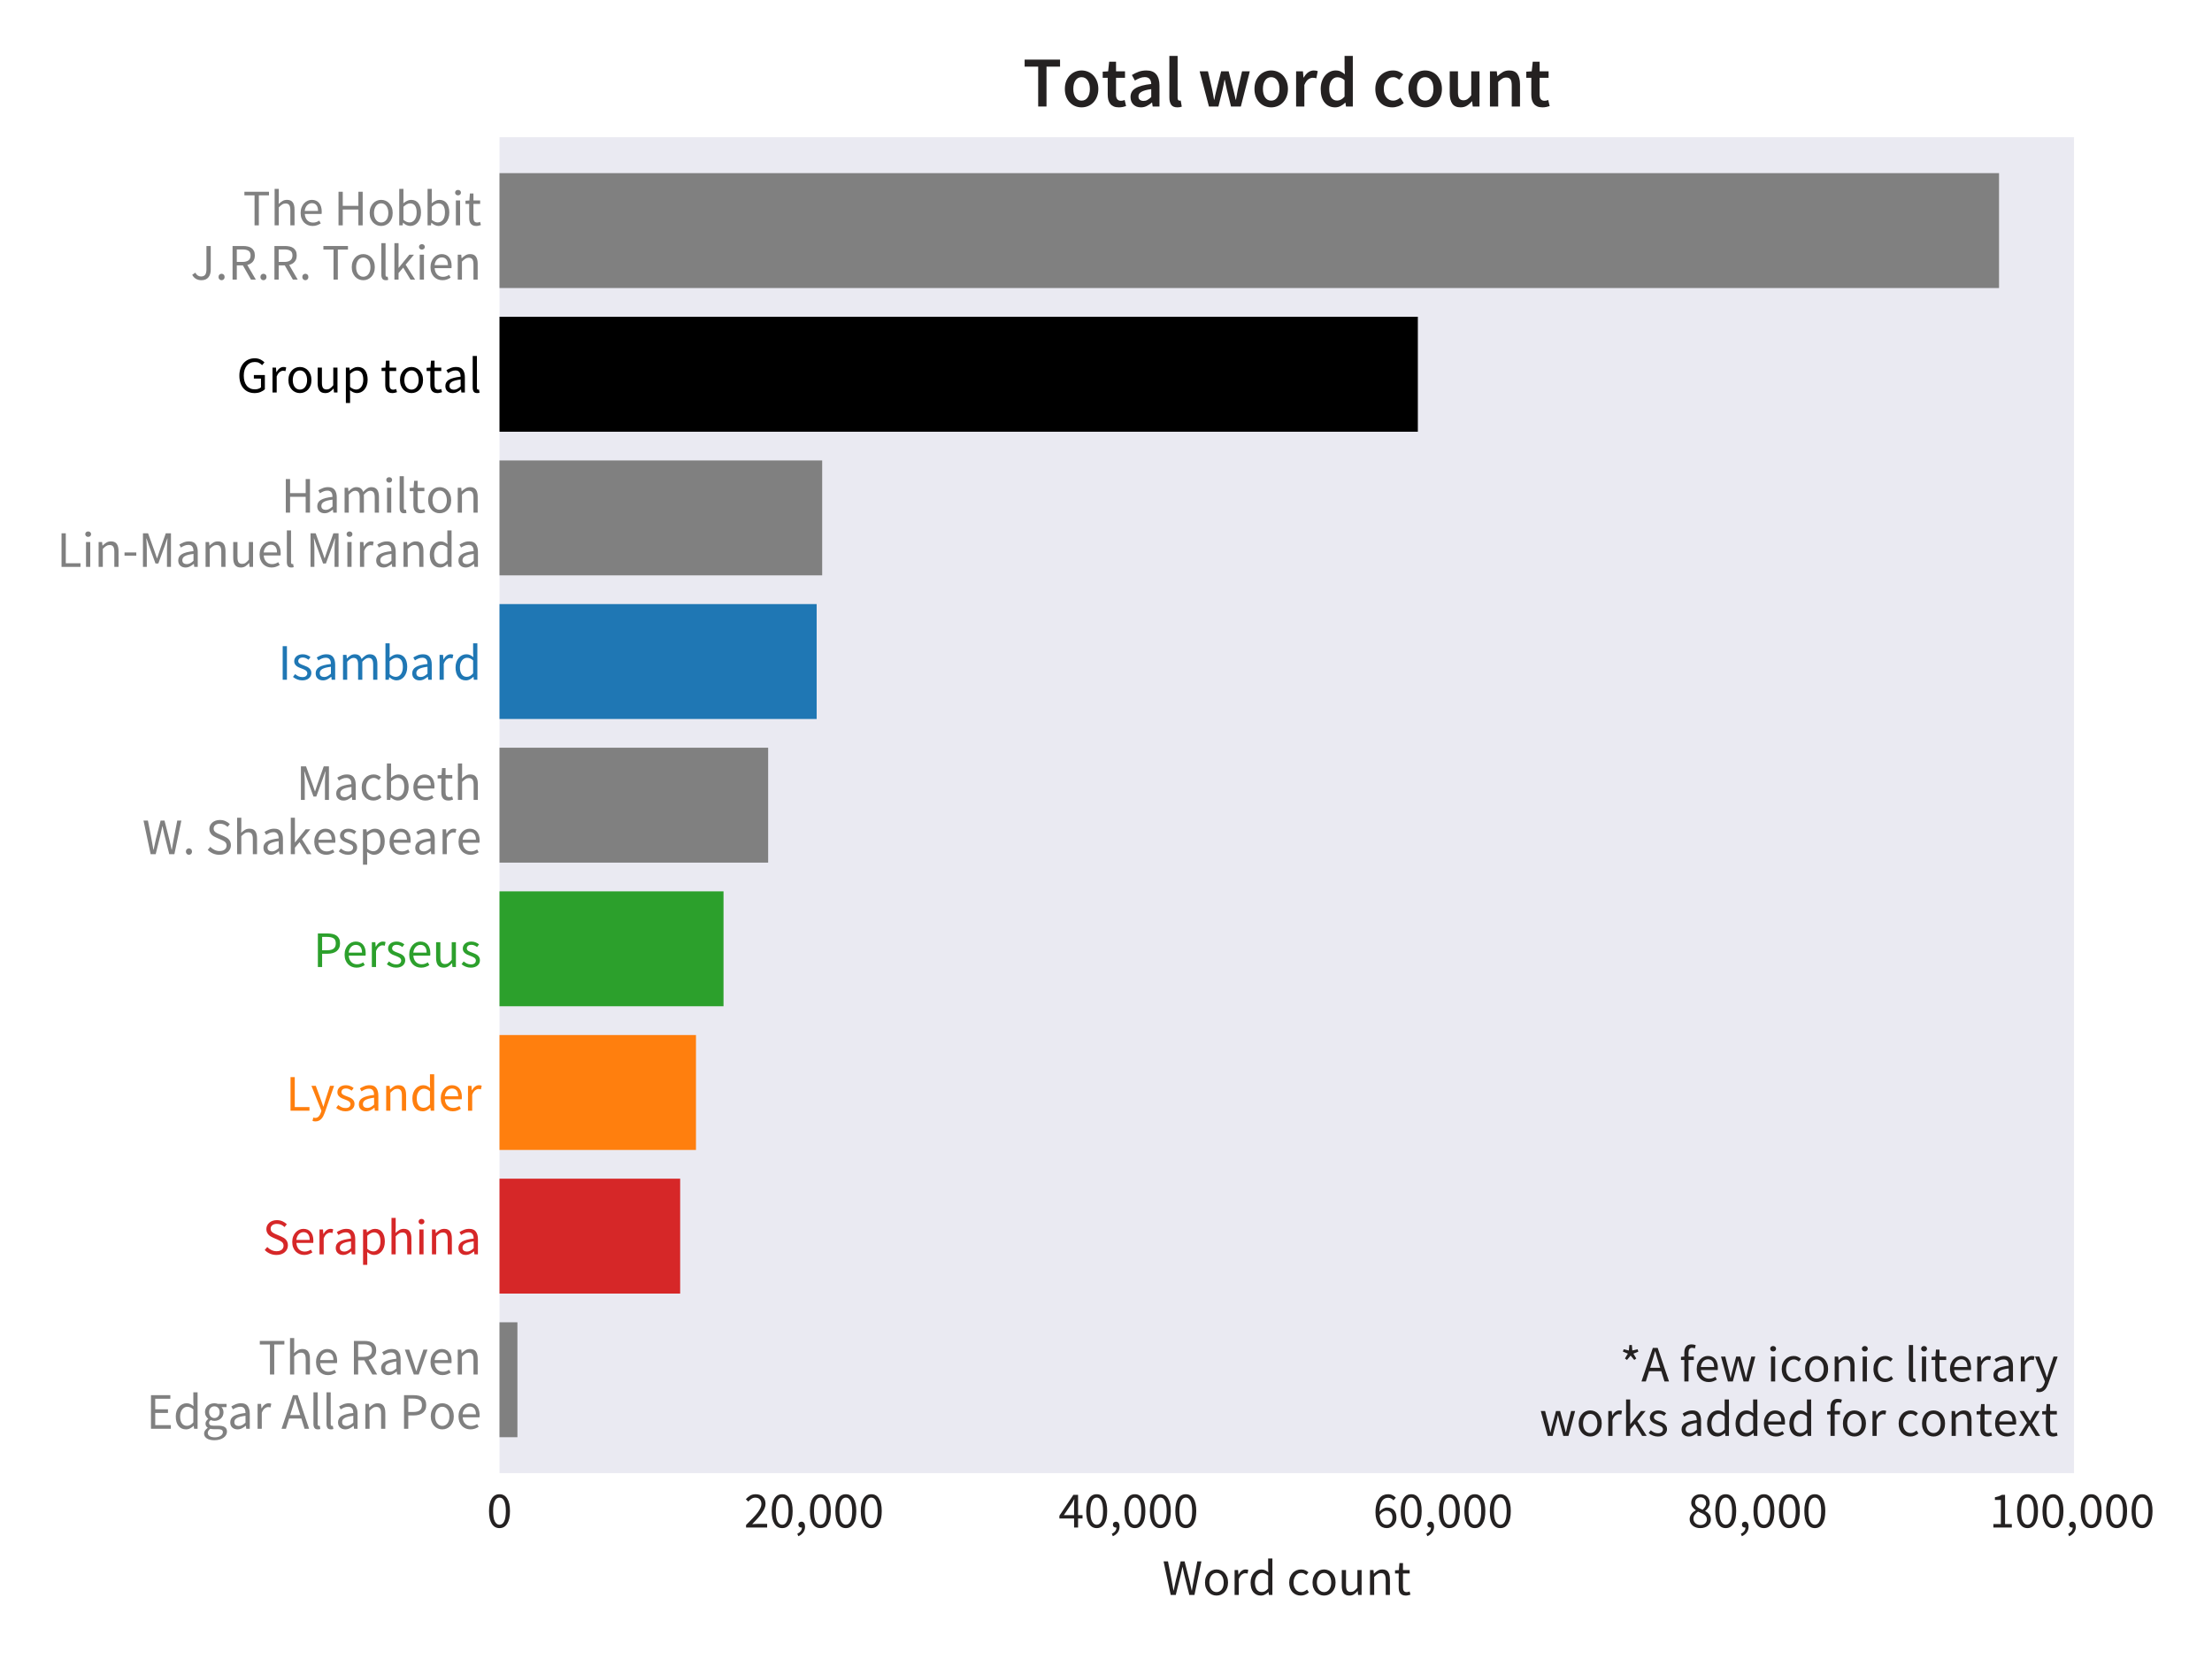 <?xml version="1.0" encoding="utf-8" standalone="no"?>
<!DOCTYPE svg PUBLIC "-//W3C//DTD SVG 1.1//EN"
  "http://www.w3.org/Graphics/SVG/1.1/DTD/svg11.dtd">
<!-- Created with matplotlib (https://matplotlib.org/) -->
<svg height="324pt" version="1.1" viewBox="0 0 432 324" width="432pt" xmlns="http://www.w3.org/2000/svg" xmlns:xlink="http://www.w3.org/1999/xlink">
 <defs>
  <style type="text/css">
*{stroke-linecap:butt;stroke-linejoin:round;}
  </style>
 </defs>
 <g id="figure_1">
  <g id="patch_1">
   <path d="M 0 324 
L 432 324 
L 432 0 
L 0 0 
z
" style="fill:#ffffff;"/>
  </g>
  <g id="axes_1">
   <g id="patch_2">
    <path d="M 97.55 287.7 
L 405.051 287.7 
L 405.051 26.8 
L 97.55 26.8 
z
" style="fill:#eaeaf2;"/>
   </g>
   <g id="matplotlib.axis_1">
    <g id="xtick_1">
     <g id="line2d_1"/>
     <g id="text_1">
      <!-- 0 -->
      <defs>
       <path d="M 24.906 -1.203 
Q 15.203 -1.203 9.797 7.391 
Q 4.406 16 4.406 32.094 
Q 4.406 48.203 9.797 56.594 
Q 15.203 65 24.906 65 
Q 34.5 65 39.891 56.594 
Q 45.297 48.203 45.297 32.094 
Q 45.297 16 39.891 7.391 
Q 34.5 -1.203 24.906 -1.203 
z
M 24.906 5.406 
Q 27.703 5.406 29.953 6.953 
Q 32.203 8.5 33.844 11.75 
Q 35.5 15 36.391 20.047 
Q 37.297 25.094 37.297 32.094 
Q 37.297 39.094 36.391 44.094 
Q 35.5 49.094 33.844 52.25 
Q 32.203 55.406 29.953 56.906 
Q 27.703 58.406 24.906 58.406 
Q 22.094 58.406 19.797 56.906 
Q 17.5 55.406 15.844 52.25 
Q 14.203 49.094 13.297 44.094 
Q 12.406 39.094 12.406 32.094 
Q 12.406 18.094 15.844 11.75 
Q 19.297 5.406 24.906 5.406 
z
" id="SourceSansPro-Regular-48"/>
      </defs>
      <g style="fill:#242121;" transform="translate(95.065 298.32)scale(0.1 -0.1)">
       <use xlink:href="#SourceSansPro-Regular-48"/>
      </g>
     </g>
    </g>
    <g id="xtick_2">
     <g id="line2d_2"/>
     <g id="text_2">
      <!-- 20,000 -->
      <defs>
       <path d="M 4 4.906 
Q 11.203 12.094 16.797 17.891 
Q 22.406 23.703 26.203 28.641 
Q 30 33.594 32 37.75 
Q 34 41.906 34 45.797 
Q 34 51.297 31 54.797 
Q 28 58.297 21.906 58.297 
Q 17.906 58.297 14.5 56.047 
Q 11.094 53.797 8.297 50.594 
L 3.594 55.297 
Q 7.594 59.703 12.094 62.344 
Q 16.594 65 22.906 65 
Q 31.797 65 36.891 59.844 
Q 42 54.703 42 46.203 
Q 42 41.703 40.047 37.141 
Q 38.094 32.594 34.641 27.75 
Q 31.203 22.906 26.453 17.656 
Q 21.703 12.406 16 6.5 
Q 18.594 6.703 21.391 6.891 
Q 24.203 7.094 26.703 7.094 
L 45.203 7.094 
L 45.203 0 
L 4 0 
z
" id="SourceSansPro-Regular-50"/>
       <path d="M 4.703 -12.203 
Q 8.906 -10.297 11.297 -7.188 
Q 13.703 -4.094 13.703 0 
Q 13.406 -0.094 12.703 -0.094 
Q 10.297 -0.094 8.547 1.344 
Q 6.797 2.797 6.797 5.594 
Q 6.797 8.297 8.594 9.844 
Q 10.406 11.406 12.906 11.406 
Q 16.094 11.406 17.938 8.797 
Q 19.797 6.203 19.797 1.703 
Q 19.797 -4.797 16.297 -9.594 
Q 12.797 -14.406 6.703 -17 
z
" id="SourceSansPro-Regular-44"/>
      </defs>
      <g style="fill:#242121;" transform="translate(145.303 298.32)scale(0.1 -0.1)">
       <use xlink:href="#SourceSansPro-Regular-50"/>
       <use x="49.7" xlink:href="#SourceSansPro-Regular-48"/>
       <use x="99.4" xlink:href="#SourceSansPro-Regular-44"/>
       <use x="124.3" xlink:href="#SourceSansPro-Regular-48"/>
       <use x="174" xlink:href="#SourceSansPro-Regular-48"/>
       <use x="223.7" xlink:href="#SourceSansPro-Regular-48"/>
      </g>
     </g>
    </g>
    <g id="xtick_3">
     <g id="line2d_3"/>
     <g id="text_3">
      <!-- 40,000 -->
      <defs>
       <path d="M 30.406 24.203 
L 30.406 42.703 
Q 30.406 45.297 30.547 48.844 
Q 30.703 52.406 30.906 55 
L 30.5 55 
Q 29.297 52.703 28 50.5 
Q 26.703 48.297 25.297 46 
L 10.406 24.203 
z
M 46.906 17.594 
L 38.203 17.594 
L 38.203 0 
L 30.406 0 
L 30.406 17.594 
L 1.703 17.594 
L 1.703 23 
L 29 63.797 
L 38.203 63.797 
L 38.203 24.203 
L 46.906 24.203 
z
" id="SourceSansPro-Regular-52"/>
      </defs>
      <g style="fill:#242121;" transform="translate(206.727 298.32)scale(0.1 -0.1)">
       <use xlink:href="#SourceSansPro-Regular-52"/>
       <use x="49.7" xlink:href="#SourceSansPro-Regular-48"/>
       <use x="99.4" xlink:href="#SourceSansPro-Regular-44"/>
       <use x="124.3" xlink:href="#SourceSansPro-Regular-48"/>
       <use x="174" xlink:href="#SourceSansPro-Regular-48"/>
       <use x="223.7" xlink:href="#SourceSansPro-Regular-48"/>
      </g>
     </g>
    </g>
    <g id="xtick_4">
     <g id="line2d_4"/>
     <g id="text_4">
      <!-- 60,000 -->
      <defs>
       <path d="M 26.797 5.297 
Q 29.203 5.297 31.203 6.297 
Q 33.203 7.297 34.703 9.141 
Q 36.203 11 37.047 13.547 
Q 37.906 16.094 37.906 19.297 
Q 37.906 25.594 35 29.188 
Q 32.094 32.797 26.094 32.797 
Q 23.094 32.797 19.547 30.844 
Q 16 28.906 12.797 24.406 
Q 13.594 15 17.141 10.141 
Q 20.703 5.297 26.797 5.297 
z
M 39.906 53.094 
Q 37.906 55.406 35.156 56.75 
Q 32.406 58.094 29.406 58.094 
Q 26.094 58.094 23.094 56.688 
Q 20.094 55.297 17.797 52.094 
Q 15.5 48.906 14.094 43.75 
Q 12.703 38.594 12.594 31 
Q 15.594 34.703 19.594 36.844 
Q 23.594 39 27.5 39 
Q 35.797 39 40.75 34.094 
Q 45.703 29.203 45.703 19.297 
Q 45.703 14.703 44.203 10.953 
Q 42.703 7.203 40.094 4.5 
Q 37.5 1.797 34.094 0.297 
Q 30.703 -1.203 26.797 -1.203 
Q 22.094 -1.203 18.094 0.688 
Q 14.094 2.594 11.141 6.438 
Q 8.203 10.297 6.5 16.047 
Q 4.797 21.797 4.797 29.5 
Q 4.797 39.094 6.797 45.844 
Q 8.797 52.594 12.188 56.844 
Q 15.594 61.094 19.938 63.047 
Q 24.297 65 29.094 65 
Q 34.297 65 38.047 63.047 
Q 41.797 61.094 44.5 58.203 
z
" id="SourceSansPro-Regular-54"/>
      </defs>
      <g style="fill:#242121;" transform="translate(268.152 298.32)scale(0.1 -0.1)">
       <use xlink:href="#SourceSansPro-Regular-54"/>
       <use x="49.7" xlink:href="#SourceSansPro-Regular-48"/>
       <use x="99.4" xlink:href="#SourceSansPro-Regular-44"/>
       <use x="124.3" xlink:href="#SourceSansPro-Regular-48"/>
       <use x="174" xlink:href="#SourceSansPro-Regular-48"/>
       <use x="223.7" xlink:href="#SourceSansPro-Regular-48"/>
      </g>
     </g>
    </g>
    <g id="xtick_5">
     <g id="line2d_5"/>
     <g id="text_5">
      <!-- 80,000 -->
      <defs>
       <path d="M 25 -1.203 
Q 20.5 -1.203 16.641 0.094 
Q 12.797 1.406 10.047 3.75 
Q 7.297 6.094 5.688 9.297 
Q 4.094 12.5 4.094 16.297 
Q 4.094 19.406 5.141 22.047 
Q 6.203 24.703 7.844 26.844 
Q 9.5 29 11.641 30.641 
Q 13.797 32.297 16.094 33.5 
L 16.094 33.906 
Q 12.594 36.406 9.891 39.953 
Q 7.203 43.5 7.203 48.594 
Q 7.203 52.297 8.594 55.297 
Q 10 58.297 12.391 60.438 
Q 14.797 62.594 18.094 63.797 
Q 21.406 65 25.297 65 
Q 29.5 65 32.797 63.75 
Q 36.094 62.5 38.438 60.25 
Q 40.797 58 42.047 54.844 
Q 43.297 51.703 43.297 48 
Q 43.297 45.5 42.438 43.203 
Q 41.594 40.906 40.344 38.906 
Q 39.094 36.906 37.547 35.297 
Q 36 33.703 34.5 32.594 
L 34.5 32.203 
Q 36.594 31 38.594 29.453 
Q 40.594 27.906 42.141 25.953 
Q 43.703 24 44.641 21.5 
Q 45.594 19 45.594 15.797 
Q 45.594 12.203 44.094 9.094 
Q 42.594 6 39.891 3.703 
Q 37.203 1.406 33.391 0.094 
Q 29.594 -1.203 25 -1.203 
z
M 29.5 34.797 
Q 32.703 37.703 34.453 40.891 
Q 36.203 44.094 36.203 47.594 
Q 36.203 52.406 33.297 55.656 
Q 30.406 58.906 25.094 58.906 
Q 20.594 58.906 17.688 56.094 
Q 14.797 53.297 14.797 48.594 
Q 14.797 45.703 16 43.641 
Q 17.203 41.594 19.25 40 
Q 21.297 38.406 23.938 37.156 
Q 26.594 35.906 29.5 34.797 
z
M 25.203 4.906 
Q 30.797 4.906 34.25 8 
Q 37.703 11.094 37.703 16.094 
Q 37.703 19.203 36.297 21.391 
Q 34.906 23.594 32.5 25.25 
Q 30.094 26.906 26.938 28.25 
Q 23.797 29.594 20.406 31 
Q 16.594 28.406 14.047 24.953 
Q 11.5 21.5 11.5 17.094 
Q 11.5 14.406 12.547 12.203 
Q 13.594 10 15.438 8.344 
Q 17.297 6.703 19.797 5.797 
Q 22.297 4.906 25.203 4.906 
z
" id="SourceSansPro-Regular-56"/>
      </defs>
      <g style="fill:#242121;" transform="translate(329.576 298.32)scale(0.1 -0.1)">
       <use xlink:href="#SourceSansPro-Regular-56"/>
       <use x="49.7" xlink:href="#SourceSansPro-Regular-48"/>
       <use x="99.4" xlink:href="#SourceSansPro-Regular-44"/>
       <use x="124.3" xlink:href="#SourceSansPro-Regular-48"/>
       <use x="174" xlink:href="#SourceSansPro-Regular-48"/>
       <use x="223.7" xlink:href="#SourceSansPro-Regular-48"/>
      </g>
     </g>
    </g>
    <g id="xtick_6">
     <g id="line2d_6"/>
     <g id="text_6">
      <!-- 100,000 -->
      <defs>
       <path d="M 7.906 6.797 
L 22.5 6.797 
L 22.5 53.797 
L 10.906 53.797 
L 10.906 59.094 
Q 15.297 59.906 18.547 61.047 
Q 21.797 62.203 24.406 63.797 
L 30.703 63.797 
L 30.703 6.797 
L 43.906 6.797 
L 43.906 0 
L 7.906 0 
z
" id="SourceSansPro-Regular-49"/>
      </defs>
      <g style="fill:#242121;" transform="translate(388.515 298.32)scale(0.1 -0.1)">
       <use xlink:href="#SourceSansPro-Regular-49"/>
       <use x="49.7" xlink:href="#SourceSansPro-Regular-48"/>
       <use x="99.4" xlink:href="#SourceSansPro-Regular-48"/>
       <use x="149.1" xlink:href="#SourceSansPro-Regular-44"/>
       <use x="174" xlink:href="#SourceSansPro-Regular-48"/>
       <use x="223.7" xlink:href="#SourceSansPro-Regular-48"/>
       <use x="273.4" xlink:href="#SourceSansPro-Regular-48"/>
      </g>
     </g>
    </g>
    <g id="text_7">
     <!-- Word count -->
     <defs>
      <path d="M 2.297 65.594 
L 10.906 65.594 
L 17.797 29.906 
Q 18.703 24.5 19.703 19.297 
Q 20.703 14.094 21.594 8.703 
L 22 8.703 
Q 23.094 14.094 24.297 19.344 
Q 25.5 24.594 26.594 29.906 
L 35.703 65.594 
L 43.297 65.594 
L 52.406 29.906 
Q 53.594 24.703 54.797 19.391 
Q 56 14.094 57.203 8.703 
L 57.594 8.703 
Q 58.5 14.094 59.391 19.344 
Q 60.297 24.594 61.297 29.906 
L 68.203 65.594 
L 76.203 65.594 
L 62.594 0 
L 52.594 0 
L 42.703 39.5 
Q 41.797 43.297 41.047 46.938 
Q 40.297 50.594 39.5 54.406 
L 39.094 54.406 
Q 38.297 50.594 37.438 46.938 
Q 36.594 43.297 35.797 39.5 
L 26.094 0 
L 16.203 0 
z
" id="SourceSansPro-Regular-87"/>
      <path d="M 27.094 -1.203 
Q 22.594 -1.203 18.547 0.5 
Q 14.5 2.203 11.391 5.453 
Q 8.297 8.703 6.438 13.453 
Q 4.594 18.203 4.594 24.203 
Q 4.594 30.297 6.438 35.047 
Q 8.297 39.797 11.391 43.094 
Q 14.5 46.406 18.547 48.094 
Q 22.594 49.797 27.094 49.797 
Q 31.594 49.797 35.641 48.094 
Q 39.703 46.406 42.797 43.094 
Q 45.906 39.797 47.75 35.047 
Q 49.594 30.297 49.594 24.203 
Q 49.594 18.203 47.75 13.453 
Q 45.906 8.703 42.797 5.453 
Q 39.703 2.203 35.641 0.5 
Q 31.594 -1.203 27.094 -1.203 
z
M 27.094 5.594 
Q 30.203 5.594 32.797 6.938 
Q 35.406 8.297 37.25 10.75 
Q 39.094 13.203 40.094 16.594 
Q 41.094 20 41.094 24.203 
Q 41.094 28.406 40.094 31.844 
Q 39.094 35.297 37.25 37.797 
Q 35.406 40.297 32.797 41.641 
Q 30.203 43 27.094 43 
Q 24 43 21.391 41.641 
Q 18.797 40.297 16.938 37.797 
Q 15.094 35.297 14.094 31.844 
Q 13.094 28.406 13.094 24.203 
Q 13.094 20 14.094 16.594 
Q 15.094 13.203 16.938 10.75 
Q 18.797 8.297 21.391 6.938 
Q 24 5.594 27.094 5.594 
z
" id="SourceSansPro-Regular-111"/>
      <path d="M 8.203 48.594 
L 15 48.594 
L 15.703 39.797 
L 16 39.797 
Q 18.5 44.406 22.047 47.094 
Q 25.594 49.797 29.797 49.797 
Q 32.703 49.797 35 48.797 
L 33.406 41.594 
Q 32.203 42 31.203 42.203 
Q 30.203 42.406 28.703 42.406 
Q 25.594 42.406 22.25 39.906 
Q 18.906 37.406 16.406 31.203 
L 16.406 0 
L 8.203 0 
z
" id="SourceSansPro-Regular-114"/>
      <path d="M 24.797 -1.203 
Q 15.594 -1.203 10.141 5.391 
Q 4.703 12 4.703 24.203 
Q 4.703 30.094 6.453 34.844 
Q 8.203 39.594 11.094 42.891 
Q 14 46.203 17.797 48 
Q 21.594 49.797 25.797 49.797 
Q 30 49.797 33.094 48.297 
Q 36.203 46.797 39.406 44.203 
L 39 52.5 
L 39 71.203 
L 47.297 71.203 
L 47.297 0 
L 40.5 0 
L 39.797 5.703 
L 39.5 5.703 
Q 36.594 2.906 32.844 0.844 
Q 29.094 -1.203 24.797 -1.203 
z
M 26.594 5.703 
Q 30 5.703 33 7.344 
Q 36 9 39 12.406 
L 39 37.797 
Q 35.906 40.594 33.047 41.75 
Q 30.203 42.906 27.203 42.906 
Q 24.297 42.906 21.75 41.547 
Q 19.203 40.203 17.297 37.75 
Q 15.406 35.297 14.297 31.891 
Q 13.203 28.5 13.203 24.297 
Q 13.203 15.5 16.703 10.594 
Q 20.203 5.703 26.594 5.703 
z
" id="SourceSansPro-Regular-100"/>
      <path id="SourceSansPro-Regular-32"/>
      <path d="M 27.406 -1.203 
Q 22.594 -1.203 18.391 0.5 
Q 14.203 2.203 11.141 5.453 
Q 8.094 8.703 6.344 13.453 
Q 4.594 18.203 4.594 24.203 
Q 4.594 30.297 6.5 35.047 
Q 8.406 39.797 11.594 43.094 
Q 14.797 46.406 19.047 48.094 
Q 23.297 49.797 28 49.797 
Q 32.797 49.797 36.188 48.094 
Q 39.594 46.406 42.203 44.094 
L 38 38.703 
Q 35.906 40.594 33.547 41.797 
Q 31.203 43 28.297 43 
Q 25 43 22.203 41.641 
Q 19.406 40.297 17.406 37.797 
Q 15.406 35.297 14.25 31.844 
Q 13.094 28.406 13.094 24.203 
Q 13.094 20 14.188 16.594 
Q 15.297 13.203 17.25 10.75 
Q 19.203 8.297 22 6.938 
Q 24.797 5.594 28.094 5.594 
Q 31.5 5.594 34.344 7.047 
Q 37.203 8.5 39.5 10.5 
L 43.094 5 
Q 39.797 2.094 35.797 0.438 
Q 31.797 -1.203 27.406 -1.203 
z
" id="SourceSansPro-Regular-99"/>
      <path d="M 22.406 -1.203 
Q 14.594 -1.203 11.047 3.594 
Q 7.5 8.406 7.5 17.797 
L 7.5 48.594 
L 15.797 48.594 
L 15.797 18.906 
Q 15.797 12 17.938 8.953 
Q 20.094 5.906 24.906 5.906 
Q 28.703 5.906 31.594 7.844 
Q 34.5 9.797 38 14.094 
L 38 48.594 
L 46.203 48.594 
L 46.203 0 
L 39.406 0 
L 38.703 7.594 
L 38.406 7.594 
Q 35 3.594 31.25 1.188 
Q 27.5 -1.203 22.406 -1.203 
z
" id="SourceSansPro-Regular-117"/>
      <path d="M 8.203 48.594 
L 15 48.594 
L 15.703 41.594 
L 16 41.594 
Q 19.5 45.094 23.344 47.438 
Q 27.203 49.797 32.297 49.797 
Q 40 49.797 43.547 45 
Q 47.094 40.203 47.094 30.797 
L 47.094 0 
L 38.906 0 
L 38.906 29.703 
Q 38.906 36.594 36.703 39.641 
Q 34.5 42.703 29.703 42.703 
Q 25.906 42.703 23 40.797 
Q 20.094 38.906 16.406 35.203 
L 16.406 0 
L 8.203 0 
z
" id="SourceSansPro-Regular-110"/>
      <path d="M 23.5 -1.203 
Q 19.594 -1.203 16.938 0 
Q 14.297 1.203 12.641 3.297 
Q 11 5.406 10.297 8.406 
Q 9.594 11.406 9.594 15 
L 9.594 41.906 
L 2.406 41.906 
L 2.406 48.094 
L 10 48.594 
L 11 62.203 
L 17.906 62.203 
L 17.906 48.594 
L 31 48.594 
L 31 41.906 
L 17.906 41.906 
L 17.906 14.906 
Q 17.906 10.406 19.547 7.953 
Q 21.203 5.5 25.406 5.5 
Q 26.703 5.5 28.203 5.891 
Q 29.703 6.297 30.906 6.797 
L 32.5 0.594 
Q 30.5 -0.094 28.141 -0.641 
Q 25.797 -1.203 23.5 -1.203 
z
" id="SourceSansPro-Regular-116"/>
     </defs>
     <g style="fill:#242121;" transform="translate(227.016 311.491)scale(0.1 -0.1)">
      <use xlink:href="#SourceSansPro-Regular-87"/>
      <use x="78.6" xlink:href="#SourceSansPro-Regular-111"/>
      <use x="132.8" xlink:href="#SourceSansPro-Regular-114"/>
      <use x="167.5" xlink:href="#SourceSansPro-Regular-100"/>
      <use x="223" xlink:href="#SourceSansPro-Regular-32"/>
      <use x="243" xlink:href="#SourceSansPro-Regular-99"/>
      <use x="288.6" xlink:href="#SourceSansPro-Regular-111"/>
      <use x="342.8" xlink:href="#SourceSansPro-Regular-117"/>
      <use x="397.2" xlink:href="#SourceSansPro-Regular-110"/>
      <use x="451.9" xlink:href="#SourceSansPro-Regular-116"/>
     </g>
    </g>
   </g>
   <g id="matplotlib.axis_2">
    <g id="ytick_1">
     <g id="line2d_7"/>
     <g id="text_8">
      <!-- The Raven -->
      <defs>
       <path d="M 22.594 58.594 
L 2.797 58.594 
L 2.797 65.594 
L 50.797 65.594 
L 50.797 58.594 
L 31 58.594 
L 31 0 
L 22.594 0 
z
" id="SourceSansPro-Regular-84"/>
       <path d="M 8.203 71.203 
L 16.406 71.203 
L 16.406 51.797 
L 16.094 41.797 
Q 19.594 45.094 23.391 47.438 
Q 27.203 49.797 32.297 49.797 
Q 40 49.797 43.547 45 
Q 47.094 40.203 47.094 30.797 
L 47.094 0 
L 38.906 0 
L 38.906 29.703 
Q 38.906 36.594 36.703 39.641 
Q 34.5 42.703 29.703 42.703 
Q 25.906 42.703 23 40.797 
Q 20.094 38.906 16.406 35.203 
L 16.406 0 
L 8.203 0 
z
" id="SourceSansPro-Regular-104"/>
       <path d="M 27.906 -1.203 
Q 23 -1.203 18.75 0.547 
Q 14.5 2.297 11.344 5.547 
Q 8.203 8.797 6.391 13.5 
Q 4.594 18.203 4.594 24.203 
Q 4.594 30.203 6.438 34.953 
Q 8.297 39.703 11.344 43 
Q 14.406 46.297 18.297 48.047 
Q 22.203 49.797 26.406 49.797 
Q 31 49.797 34.641 48.188 
Q 38.297 46.594 40.75 43.594 
Q 43.203 40.594 44.5 36.391 
Q 45.797 32.203 45.797 27 
Q 45.797 25.703 45.75 24.453 
Q 45.703 23.203 45.5 22.297 
L 12.703 22.297 
Q 13.203 14.5 17.547 9.953 
Q 21.906 5.406 28.906 5.406 
Q 32.406 5.406 35.344 6.453 
Q 38.297 7.5 41 9.203 
L 43.906 3.797 
Q 40.703 1.797 36.797 0.297 
Q 32.906 -1.203 27.906 -1.203 
z
M 38.594 28.203 
Q 38.594 35.594 35.438 39.438 
Q 32.297 43.297 26.594 43.297 
Q 24 43.297 21.641 42.297 
Q 19.297 41.297 17.391 39.344 
Q 15.5 37.406 14.25 34.594 
Q 13 31.797 12.594 28.203 
z
" id="SourceSansPro-Regular-101"/>
       <path d="M 17.297 34.5 
L 28.297 34.5 
Q 36 34.5 40.094 37.641 
Q 44.203 40.797 44.203 47.203 
Q 44.203 53.703 40.094 56.297 
Q 36 58.906 28.297 58.906 
L 17.297 58.906 
z
M 45 0 
L 29.203 27.703 
L 17.297 27.703 
L 17.297 0 
L 9 0 
L 9 65.594 
L 29.5 65.594 
Q 34.5 65.594 38.75 64.641 
Q 43 63.703 46.047 61.5 
Q 49.094 59.297 50.797 55.797 
Q 52.5 52.297 52.5 47.203 
Q 52.5 39.5 48.5 34.891 
Q 44.5 30.297 37.797 28.594 
L 54.406 0 
z
" id="SourceSansPro-Regular-82"/>
       <path d="M 19.406 -1.203 
Q 13.297 -1.203 9.25 2.391 
Q 5.203 6 5.203 12.594 
Q 5.203 20.594 12.297 24.844 
Q 19.406 29.094 35 30.797 
Q 35 33.094 34.547 35.297 
Q 34.094 37.5 33 39.203 
Q 31.906 40.906 29.953 41.953 
Q 28 43 25 43 
Q 20.797 43 17.094 41.391 
Q 13.406 39.797 10.5 37.797 
L 7.297 43.5 
Q 10.703 45.703 15.594 47.75 
Q 20.5 49.797 26.406 49.797 
Q 35.297 49.797 39.297 44.344 
Q 43.297 38.906 43.297 29.797 
L 43.297 0 
L 36.5 0 
L 35.797 5.797 
L 35.5 5.797 
Q 32 2.906 28 0.844 
Q 24 -1.203 19.406 -1.203 
z
M 21.797 5.406 
Q 25.297 5.406 28.391 7.047 
Q 31.5 8.703 35 11.906 
L 35 25.406 
Q 28.906 24.594 24.75 23.5 
Q 20.594 22.406 18.047 20.906 
Q 15.5 19.406 14.344 17.453 
Q 13.203 15.5 13.203 13.203 
Q 13.203 9 15.703 7.203 
Q 18.203 5.406 21.797 5.406 
z
" id="SourceSansPro-Regular-97"/>
       <path d="M 1.203 48.594 
L 9.703 48.594 
L 18.906 21 
Q 20 17.406 21.141 13.797 
Q 22.297 10.203 23.406 6.703 
L 23.797 6.703 
Q 24.906 10.203 26 13.797 
Q 27.094 17.406 28.203 21 
L 37.406 48.594 
L 45.5 48.594 
L 28.297 0 
L 18.703 0 
z
" id="SourceSansPro-Regular-118"/>
      </defs>
      <g style="fill:#808080;" transform="translate(50.459 268.44)scale(0.1 -0.1)">
       <use xlink:href="#SourceSansPro-Regular-84"/>
       <use x="53.6" xlink:href="#SourceSansPro-Regular-104"/>
       <use x="108" xlink:href="#SourceSansPro-Regular-101"/>
       <use x="157.6" xlink:href="#SourceSansPro-Regular-32"/>
       <use x="177.6" xlink:href="#SourceSansPro-Regular-82"/>
       <use x="234.5" xlink:href="#SourceSansPro-Regular-97"/>
       <use x="284.9" xlink:href="#SourceSansPro-Regular-118"/>
       <use x="331.6" xlink:href="#SourceSansPro-Regular-101"/>
       <use x="381.2" xlink:href="#SourceSansPro-Regular-110"/>
      </g>
      <!-- Edgar Allan Poe -->
      <defs>
       <path d="M 9 65.594 
L 46.797 65.594 
L 46.797 58.594 
L 17.297 58.594 
L 17.297 38 
L 42.203 38 
L 42.203 30.906 
L 17.297 30.906 
L 17.297 7.094 
L 47.797 7.094 
L 47.797 0 
L 9 0 
z
" id="SourceSansPro-Regular-69"/>
       <path d="M 24.594 -22.406 
Q 20.094 -22.406 16.391 -21.547 
Q 12.703 -20.703 10.047 -19 
Q 7.406 -17.297 5.953 -14.891 
Q 4.5 -12.5 4.5 -9.297 
Q 4.5 -6.203 6.391 -3.391 
Q 8.297 -0.594 11.594 1.703 
L 11.594 2.094 
Q 9.797 3.203 8.547 5.141 
Q 7.297 7.094 7.297 10 
Q 7.297 13.094 9 15.391 
Q 10.703 17.703 12.594 19 
L 12.594 19.406 
Q 10.203 21.406 8.25 24.75 
Q 6.297 28.094 6.297 32.5 
Q 6.297 36.5 7.75 39.703 
Q 9.203 42.906 11.703 45.156 
Q 14.203 47.406 17.547 48.594 
Q 20.906 49.797 24.594 49.797 
Q 26.594 49.797 28.344 49.438 
Q 30.094 49.094 31.5 48.594 
L 48.406 48.594 
L 48.406 42.297 
L 38.406 42.297 
Q 40.094 40.594 41.25 38 
Q 42.406 35.406 42.406 32.297 
Q 42.406 28.406 41 25.25 
Q 39.594 22.094 37.188 19.938 
Q 34.797 17.797 31.547 16.594 
Q 28.297 15.406 24.594 15.406 
Q 22.797 15.406 20.891 15.844 
Q 19 16.297 17.297 17.094 
Q 16 16 15.094 14.641 
Q 14.203 13.297 14.203 11.297 
Q 14.203 9 16 7.5 
Q 17.797 6 22.797 6 
L 32.203 6 
Q 40.703 6 44.953 3.25 
Q 49.203 0.5 49.203 -5.594 
Q 49.203 -9 47.5 -12.047 
Q 45.797 -15.094 42.594 -17.391 
Q 39.406 -19.703 34.844 -21.047 
Q 30.297 -22.406 24.594 -22.406 
z
M 24.594 20.906 
Q 26.703 20.906 28.547 21.703 
Q 30.406 22.5 31.844 24 
Q 33.297 25.5 34.094 27.641 
Q 34.906 29.797 34.906 32.5 
Q 34.906 37.906 31.906 40.844 
Q 28.906 43.797 24.594 43.797 
Q 20.297 43.797 17.297 40.844 
Q 14.297 37.906 14.297 32.5 
Q 14.297 29.797 15.094 27.641 
Q 15.906 25.5 17.344 24 
Q 18.797 22.5 20.641 21.703 
Q 22.5 20.906 24.594 20.906 
z
M 25.797 -16.703 
Q 29.297 -16.703 32.141 -15.844 
Q 35 -15 37 -13.641 
Q 39 -12.297 40.094 -10.5 
Q 41.203 -8.703 41.203 -6.797 
Q 41.203 -3.406 38.703 -2.094 
Q 36.203 -0.797 31.406 -0.797 
L 23 -0.797 
Q 21.594 -0.797 19.938 -0.641 
Q 18.297 -0.5 16.703 0 
Q 14.094 -1.906 12.891 -4 
Q 11.703 -6.094 11.703 -8.203 
Q 11.703 -12.094 15.453 -14.391 
Q 19.203 -16.703 25.797 -16.703 
z
" id="SourceSansPro-Regular-103"/>
       <path d="M 36.906 26.703 
L 33.797 36.703 
Q 32 42.203 30.391 47.641 
Q 28.797 53.094 27.203 58.797 
L 26.797 58.797 
Q 25.297 53.094 23.688 47.641 
Q 22.094 42.203 20.297 36.703 
L 17.203 26.703 
z
M 39 20 
L 15.094 20 
L 8.797 0 
L 0.297 0 
L 22.5 65.594 
L 31.906 65.594 
L 54.094 0 
L 45.203 0 
z
" id="SourceSansPro-Regular-65"/>
       <path d="M 16.906 -1.203 
Q 12.203 -1.203 10.203 1.594 
Q 8.203 4.406 8.203 9.797 
L 8.203 71.203 
L 16.406 71.203 
L 16.406 9.203 
Q 16.406 7.203 17.094 6.391 
Q 17.797 5.594 18.703 5.594 
Q 19.094 5.594 19.438 5.594 
Q 19.797 5.594 20.5 5.797 
L 21.594 -0.406 
Q 20.797 -0.797 19.688 -1 
Q 18.594 -1.203 16.906 -1.203 
z
" id="SourceSansPro-Regular-108"/>
       <path d="M 9 65.594 
L 27.703 65.594 
Q 33.203 65.594 37.75 64.594 
Q 42.297 63.594 45.5 61.344 
Q 48.703 59.094 50.5 55.391 
Q 52.297 51.703 52.297 46.297 
Q 52.297 41.094 50.547 37.297 
Q 48.797 33.5 45.594 31 
Q 42.406 28.5 37.953 27.25 
Q 33.5 26 28.094 26 
L 17.297 26 
L 17.297 0 
L 9 0 
z
M 27.094 32.797 
Q 35.703 32.797 39.844 36.047 
Q 44 39.297 44 46.297 
Q 44 53.406 39.641 56.156 
Q 35.297 58.906 26.703 58.906 
L 17.297 58.906 
L 17.297 32.797 
z
" id="SourceSansPro-Regular-80"/>
      </defs>
      <g style="fill:#808080;" transform="translate(28.587 279.034)scale(0.1 -0.1)">
       <use xlink:href="#SourceSansPro-Regular-69"/>
       <use x="52.7" xlink:href="#SourceSansPro-Regular-100"/>
       <use x="108.2" xlink:href="#SourceSansPro-Regular-103"/>
       <use x="158.6" xlink:href="#SourceSansPro-Regular-97"/>
       <use x="209" xlink:href="#SourceSansPro-Regular-114"/>
       <use x="243.7" xlink:href="#SourceSansPro-Regular-32"/>
       <use x="263.7" xlink:href="#SourceSansPro-Regular-65"/>
       <use x="318.1" xlink:href="#SourceSansPro-Regular-108"/>
       <use x="343.6" xlink:href="#SourceSansPro-Regular-108"/>
       <use x="369.1" xlink:href="#SourceSansPro-Regular-97"/>
       <use x="419.5" xlink:href="#SourceSansPro-Regular-110"/>
       <use x="474.2" xlink:href="#SourceSansPro-Regular-32"/>
       <use x="494.2" xlink:href="#SourceSansPro-Regular-80"/>
       <use x="550.8" xlink:href="#SourceSansPro-Regular-111"/>
       <use x="605" xlink:href="#SourceSansPro-Regular-101"/>
      </g>
     </g>
    </g>
    <g id="ytick_2">
     <g id="line2d_8"/>
     <g id="text_9">
      <!-- Seraphina -->
      <defs>
       <path d="M 27.203 -1.203 
Q 20.297 -1.203 14.391 1.391 
Q 8.5 4 4.203 8.5 
L 9.203 14.297 
Q 12.703 10.594 17.453 8.344 
Q 22.203 6.094 27.297 6.094 
Q 33.797 6.094 37.391 9.047 
Q 41 12 41 16.797 
Q 41 19.297 40.141 21.047 
Q 39.297 22.797 37.844 24.047 
Q 36.406 25.297 34.406 26.297 
Q 32.406 27.297 30.094 28.406 
L 20.703 32.5 
Q 18.406 33.5 16 34.891 
Q 13.594 36.297 11.688 38.297 
Q 9.797 40.297 8.594 43.047 
Q 7.406 45.797 7.406 49.406 
Q 7.406 53.094 8.953 56.297 
Q 10.5 59.5 13.25 61.844 
Q 16 64.203 19.75 65.5 
Q 23.5 66.797 28 66.797 
Q 33.906 66.797 38.906 64.547 
Q 43.906 62.297 47.406 58.703 
L 42.906 53.297 
Q 39.906 56.203 36.25 57.844 
Q 32.594 59.5 28 59.5 
Q 22.5 59.5 19.141 56.953 
Q 15.797 54.406 15.797 49.906 
Q 15.797 47.5 16.75 45.844 
Q 17.703 44.203 19.297 42.953 
Q 20.906 41.703 22.797 40.75 
Q 24.703 39.797 26.703 39 
L 36 35 
Q 38.797 33.797 41.297 32.25 
Q 43.797 30.703 45.594 28.641 
Q 47.406 26.594 48.453 23.844 
Q 49.5 21.094 49.5 17.5 
Q 49.5 13.594 47.953 10.188 
Q 46.406 6.797 43.5 4.25 
Q 40.594 1.703 36.5 0.25 
Q 32.406 -1.203 27.203 -1.203 
z
" id="SourceSansPro-Regular-83"/>
       <path d="M 8.203 48.594 
L 15 48.594 
L 15.703 43 
L 16 43 
Q 19.297 45.797 23.25 47.797 
Q 27.203 49.797 31.5 49.797 
Q 36.203 49.797 39.797 48.047 
Q 43.406 46.297 45.797 43.047 
Q 48.203 39.797 49.453 35.25 
Q 50.703 30.703 50.703 25 
Q 50.703 18.797 49 13.938 
Q 47.297 9.094 44.391 5.688 
Q 41.5 2.297 37.703 0.547 
Q 33.906 -1.203 29.703 -1.203 
Q 26.297 -1.203 22.938 0.297 
Q 19.594 1.797 16.203 4.406 
L 16.406 -4.094 
L 16.406 -20.5 
L 8.203 -20.5 
z
M 28.297 5.703 
Q 31.297 5.703 33.844 7.047 
Q 36.406 8.406 38.25 10.844 
Q 40.094 13.297 41.141 16.891 
Q 42.203 20.5 42.203 25 
Q 42.203 29 41.5 32.297 
Q 40.797 35.594 39.25 37.938 
Q 37.703 40.297 35.25 41.594 
Q 32.797 42.906 29.406 42.906 
Q 26.297 42.906 23.141 41.203 
Q 20 39.5 16.406 36.297 
L 16.406 10.797 
Q 19.703 8 22.797 6.844 
Q 25.906 5.703 28.297 5.703 
z
" id="SourceSansPro-Regular-112"/>
       <path d="M 8.203 48.594 
L 16.406 48.594 
L 16.406 0 
L 8.203 0 
z
M 12.406 58.594 
Q 10 58.594 8.344 60.094 
Q 6.703 61.594 6.703 63.906 
Q 6.703 66.297 8.344 67.75 
Q 10 69.203 12.406 69.203 
Q 14.797 69.203 16.438 67.75 
Q 18.094 66.297 18.094 63.906 
Q 18.094 61.594 16.438 60.094 
Q 14.797 58.594 12.406 58.594 
z
" id="SourceSansPro-Regular-105"/>
      </defs>
      <g style="fill:#d62728;" transform="translate(51.278 244.971)scale(0.1 -0.1)">
       <use xlink:href="#SourceSansPro-Regular-83"/>
       <use x="53.4" xlink:href="#SourceSansPro-Regular-101"/>
       <use x="103" xlink:href="#SourceSansPro-Regular-114"/>
       <use x="137.7" xlink:href="#SourceSansPro-Regular-97"/>
       <use x="188.1" xlink:href="#SourceSansPro-Regular-112"/>
       <use x="243.6" xlink:href="#SourceSansPro-Regular-104"/>
       <use x="298" xlink:href="#SourceSansPro-Regular-105"/>
       <use x="322.6" xlink:href="#SourceSansPro-Regular-110"/>
       <use x="377.3" xlink:href="#SourceSansPro-Regular-97"/>
      </g>
     </g>
    </g>
    <g id="ytick_3">
     <g id="line2d_9"/>
     <g id="text_10">
      <!-- Lysander -->
      <defs>
       <path d="M 9 65.594 
L 17.297 65.594 
L 17.297 7.094 
L 46 7.094 
L 46 0 
L 9 0 
z
" id="SourceSansPro-Regular-76"/>
       <path d="M 9 -20.906 
Q 7.297 -20.906 5.891 -20.656 
Q 4.5 -20.406 3.297 -19.906 
L 4.906 -13.406 
Q 5.703 -13.594 6.703 -13.844 
Q 7.703 -14.094 8.594 -14.094 
Q 12.797 -14.094 15.438 -11.141 
Q 18.094 -8.203 19.594 -3.703 
L 20.703 -0.094 
L 1.203 48.594 
L 9.703 48.594 
L 19.594 21.703 
Q 20.703 18.5 21.953 14.953 
Q 23.203 11.406 24.297 8 
L 24.703 8 
Q 25.797 11.297 26.797 14.891 
Q 27.797 18.5 28.797 21.703 
L 37.5 48.594 
L 45.5 48.594 
L 27.203 -4 
Q 25.906 -7.594 24.297 -10.688 
Q 22.703 -13.797 20.5 -16.047 
Q 18.297 -18.297 15.5 -19.594 
Q 12.703 -20.906 9 -20.906 
z
" id="SourceSansPro-Regular-121"/>
       <path d="M 20.906 -1.203 
Q 15.703 -1.203 11 0.688 
Q 6.297 2.594 2.797 5.5 
L 6.906 11 
Q 10.094 8.406 13.438 6.797 
Q 16.797 5.203 21.203 5.203 
Q 26 5.203 28.391 7.391 
Q 30.797 9.594 30.797 12.797 
Q 30.797 14.703 29.797 16.094 
Q 28.797 17.5 27.25 18.547 
Q 25.703 19.594 23.703 20.391 
Q 21.703 21.203 19.703 22 
Q 17.094 22.906 14.5 24.047 
Q 11.906 25.203 9.844 26.844 
Q 7.797 28.5 6.5 30.703 
Q 5.203 32.906 5.203 36 
Q 5.203 38.906 6.344 41.453 
Q 7.5 44 9.641 45.844 
Q 11.797 47.703 14.891 48.75 
Q 18 49.797 21.906 49.797 
Q 26.5 49.797 30.344 48.188 
Q 34.203 46.594 37 44.297 
L 33.094 39.094 
Q 30.594 41 27.891 42.203 
Q 25.203 43.406 22 43.406 
Q 17.406 43.406 15.25 41.297 
Q 13.094 39.203 13.094 36.406 
Q 13.094 34.703 14 33.453 
Q 14.906 32.203 16.406 31.25 
Q 17.906 30.297 19.844 29.547 
Q 21.797 28.797 23.906 28 
Q 26.5 27 29.141 25.891 
Q 31.797 24.797 33.891 23.141 
Q 36 21.5 37.344 19.094 
Q 38.703 16.703 38.703 13.297 
Q 38.703 10.297 37.547 7.688 
Q 36.406 5.094 34.156 3.094 
Q 31.906 1.094 28.547 -0.047 
Q 25.203 -1.203 20.906 -1.203 
z
" id="SourceSansPro-Regular-115"/>
      </defs>
      <g style="fill:#ff7f0e;" transform="translate(55.839 216.918)scale(0.1 -0.1)">
       <use xlink:href="#SourceSansPro-Regular-76"/>
       <use x="48.6" xlink:href="#SourceSansPro-Regular-121"/>
       <use x="95.3" xlink:href="#SourceSansPro-Regular-115"/>
       <use x="137.2" xlink:href="#SourceSansPro-Regular-97"/>
       <use x="187.6" xlink:href="#SourceSansPro-Regular-110"/>
       <use x="242.3" xlink:href="#SourceSansPro-Regular-100"/>
       <use x="297.8" xlink:href="#SourceSansPro-Regular-101"/>
       <use x="347.4" xlink:href="#SourceSansPro-Regular-114"/>
      </g>
     </g>
    </g>
    <g id="ytick_4">
     <g id="line2d_10"/>
     <g id="text_11">
      <!-- Perseus -->
      <g style="fill:#2ca02c;" transform="translate(61.18 188.864)scale(0.1 -0.1)">
       <use xlink:href="#SourceSansPro-Regular-80"/>
       <use x="56.6" xlink:href="#SourceSansPro-Regular-101"/>
       <use x="106.2" xlink:href="#SourceSansPro-Regular-114"/>
       <use x="140.9" xlink:href="#SourceSansPro-Regular-115"/>
       <use x="182.8" xlink:href="#SourceSansPro-Regular-101"/>
       <use x="232.4" xlink:href="#SourceSansPro-Regular-117"/>
       <use x="286.8" xlink:href="#SourceSansPro-Regular-115"/>
      </g>
     </g>
    </g>
    <g id="ytick_5">
     <g id="line2d_11"/>
     <g id="text_12">
      <!-- Macbeth -->
      <defs>
       <path d="M 9 65.594 
L 19 65.594 
L 31.594 30.594 
Q 32.797 27.203 33.938 23.75 
Q 35.094 20.297 36.297 16.906 
L 36.703 16.906 
Q 37.906 20.297 38.953 23.75 
Q 40 27.203 41.203 30.594 
L 53.594 65.594 
L 63.703 65.594 
L 63.703 0 
L 55.906 0 
L 55.906 36.094 
Q 55.906 40.5 56.297 45.797 
Q 56.703 51.094 57 55.5 
L 56.594 55.5 
L 51.406 40.594 
L 39 6.594 
L 33.5 6.594 
L 21.094 40.594 
L 15.906 55.5 
L 15.5 55.5 
Q 15.797 51.094 16.141 45.797 
Q 16.5 40.5 16.5 36.094 
L 16.5 0 
L 9 0 
z
" id="SourceSansPro-Regular-77"/>
       <path d="M 29.703 -1.203 
Q 26.297 -1.203 22.641 0.438 
Q 19 2.094 15.797 5 
L 15.5 5 
L 14.797 0 
L 8.203 0 
L 8.203 71.203 
L 16.406 71.203 
L 16.406 51.797 
L 16.203 43 
Q 19.5 45.906 23.391 47.844 
Q 27.297 49.797 31.406 49.797 
Q 36.094 49.797 39.688 48.047 
Q 43.297 46.297 45.75 43.047 
Q 48.203 39.797 49.453 35.25 
Q 50.703 30.703 50.703 25.094 
Q 50.703 18.906 49 14 
Q 47.297 9.094 44.391 5.688 
Q 41.5 2.297 37.703 0.547 
Q 33.906 -1.203 29.703 -1.203 
z
M 28.297 5.703 
Q 31.297 5.703 33.844 7.047 
Q 36.406 8.406 38.25 10.844 
Q 40.094 13.297 41.141 16.891 
Q 42.203 20.5 42.203 25 
Q 42.203 29 41.5 32.297 
Q 40.797 35.594 39.25 37.938 
Q 37.703 40.297 35.25 41.594 
Q 32.797 42.906 29.406 42.906 
Q 23.5 42.906 16.406 36.297 
L 16.406 10.797 
Q 19.594 8 22.75 6.844 
Q 25.906 5.703 28.297 5.703 
z
" id="SourceSansPro-Regular-98"/>
      </defs>
      <g style="fill:#808080;" transform="translate(57.87 156.225)scale(0.1 -0.1)">
       <use xlink:href="#SourceSansPro-Regular-77"/>
       <use x="72.7" xlink:href="#SourceSansPro-Regular-97"/>
       <use x="123.1" xlink:href="#SourceSansPro-Regular-99"/>
       <use x="168.7" xlink:href="#SourceSansPro-Regular-98"/>
       <use x="224" xlink:href="#SourceSansPro-Regular-101"/>
       <use x="273.6" xlink:href="#SourceSansPro-Regular-116"/>
       <use x="307.4" xlink:href="#SourceSansPro-Regular-104"/>
      </g>
      <!-- W. Shakespeare -->
      <defs>
       <path d="M 12.5 -1.203 
Q 10 -1.203 8.25 0.547 
Q 6.5 2.297 6.5 5 
Q 6.5 7.906 8.25 9.656 
Q 10 11.406 12.5 11.406 
Q 14.906 11.406 16.656 9.656 
Q 18.406 7.906 18.406 5 
Q 18.406 2.297 16.656 0.547 
Q 14.906 -1.203 12.5 -1.203 
z
" id="SourceSansPro-Regular-46"/>
       <path d="M 8.203 71.203 
L 16.297 71.203 
L 16.297 23 
L 16.594 23 
L 37.297 48.594 
L 46.406 48.594 
L 30.094 29.094 
L 48.594 0 
L 39.594 0 
L 25.406 23.406 
L 16.297 12.797 
L 16.297 0 
L 8.203 0 
z
" id="SourceSansPro-Regular-107"/>
      </defs>
      <g style="fill:#808080;" transform="translate(27.798 166.819)scale(0.1 -0.1)">
       <use xlink:href="#SourceSansPro-Regular-87"/>
       <use x="78.6" xlink:href="#SourceSansPro-Regular-46"/>
       <use x="103.5" xlink:href="#SourceSansPro-Regular-32"/>
       <use x="123.5" xlink:href="#SourceSansPro-Regular-83"/>
       <use x="176.9" xlink:href="#SourceSansPro-Regular-104"/>
       <use x="231.3" xlink:href="#SourceSansPro-Regular-97"/>
       <use x="281.7" xlink:href="#SourceSansPro-Regular-107"/>
       <use x="331.2" xlink:href="#SourceSansPro-Regular-101"/>
       <use x="380.8" xlink:href="#SourceSansPro-Regular-115"/>
       <use x="422.7" xlink:href="#SourceSansPro-Regular-112"/>
       <use x="478.2" xlink:href="#SourceSansPro-Regular-101"/>
       <use x="527.8" xlink:href="#SourceSansPro-Regular-97"/>
       <use x="578.2" xlink:href="#SourceSansPro-Regular-114"/>
       <use x="612.9" xlink:href="#SourceSansPro-Regular-101"/>
      </g>
     </g>
    </g>
    <g id="ytick_6">
     <g id="line2d_12"/>
     <g id="text_13">
      <!-- Isambard -->
      <defs>
       <path d="M 9 65.594 
L 17.297 65.594 
L 17.297 0 
L 9 0 
z
" id="SourceSansPro-Regular-73"/>
       <path d="M 8.203 48.594 
L 15 48.594 
L 15.703 41.594 
L 16 41.594 
Q 19.203 45.094 22.953 47.438 
Q 26.703 49.797 31.094 49.797 
Q 36.703 49.797 39.844 47.344 
Q 43 44.906 44.5 40.5 
Q 48.297 44.703 52.141 47.25 
Q 56 49.797 60.5 49.797 
Q 68 49.797 71.641 45 
Q 75.297 40.203 75.297 30.797 
L 75.297 0 
L 67.094 0 
L 67.094 29.703 
Q 67.094 36.594 64.891 39.641 
Q 62.703 42.703 58.094 42.703 
Q 52.594 42.703 45.906 35.203 
L 45.906 0 
L 37.703 0 
L 37.703 29.703 
Q 37.703 36.594 35.5 39.641 
Q 33.297 42.703 28.594 42.703 
Q 23.094 42.703 16.406 35.203 
L 16.406 0 
L 8.203 0 
z
" id="SourceSansPro-Regular-109"/>
      </defs>
      <g style="fill:#1f77b4;" transform="translate(54.308 132.756)scale(0.1 -0.1)">
       <use xlink:href="#SourceSansPro-Regular-73"/>
       <use x="26.3" xlink:href="#SourceSansPro-Regular-115"/>
       <use x="68.2" xlink:href="#SourceSansPro-Regular-97"/>
       <use x="118.6" xlink:href="#SourceSansPro-Regular-109"/>
       <use x="201.5" xlink:href="#SourceSansPro-Regular-98"/>
       <use x="256.8" xlink:href="#SourceSansPro-Regular-97"/>
       <use x="307.2" xlink:href="#SourceSansPro-Regular-114"/>
       <use x="341.9" xlink:href="#SourceSansPro-Regular-100"/>
      </g>
     </g>
    </g>
    <g id="ytick_7">
     <g id="line2d_13"/>
     <g id="text_14">
      <!-- Hamilton -->
      <defs>
       <path d="M 9 65.594 
L 17.297 65.594 
L 17.297 38.094 
L 47.797 38.094 
L 47.797 65.594 
L 56.203 65.594 
L 56.203 0 
L 47.797 0 
L 47.797 30.906 
L 17.297 30.906 
L 17.297 0 
L 9 0 
z
" id="SourceSansPro-Regular-72"/>
      </defs>
      <g style="fill:#808080;" transform="translate(54.919 100.117)scale(0.1 -0.1)">
       <use xlink:href="#SourceSansPro-Regular-72"/>
       <use x="65.2" xlink:href="#SourceSansPro-Regular-97"/>
       <use x="115.6" xlink:href="#SourceSansPro-Regular-109"/>
       <use x="198.5" xlink:href="#SourceSansPro-Regular-105"/>
       <use x="223.1" xlink:href="#SourceSansPro-Regular-108"/>
       <use x="248.6" xlink:href="#SourceSansPro-Regular-116"/>
       <use x="282.4" xlink:href="#SourceSansPro-Regular-111"/>
       <use x="336.6" xlink:href="#SourceSansPro-Regular-110"/>
      </g>
      <!-- Lin-Manuel Miranda -->
      <defs>
       <path d="M 4.094 28.203 
L 27.094 28.203 
L 27.094 21.906 
L 4.094 21.906 
z
" id="SourceSansPro-Regular-45"/>
      </defs>
      <g style="fill:#808080;" transform="translate(11.119 110.712)scale(0.1 -0.1)">
       <use xlink:href="#SourceSansPro-Regular-76"/>
       <use x="48.6" xlink:href="#SourceSansPro-Regular-105"/>
       <use x="73.2" xlink:href="#SourceSansPro-Regular-110"/>
       <use x="127.9" xlink:href="#SourceSansPro-Regular-45"/>
       <use x="159" xlink:href="#SourceSansPro-Regular-77"/>
       <use x="231.7" xlink:href="#SourceSansPro-Regular-97"/>
       <use x="282.1" xlink:href="#SourceSansPro-Regular-110"/>
       <use x="336.8" xlink:href="#SourceSansPro-Regular-117"/>
       <use x="391.2" xlink:href="#SourceSansPro-Regular-101"/>
       <use x="440.8" xlink:href="#SourceSansPro-Regular-108"/>
       <use x="466.3" xlink:href="#SourceSansPro-Regular-32"/>
       <use x="486.3" xlink:href="#SourceSansPro-Regular-77"/>
       <use x="559" xlink:href="#SourceSansPro-Regular-105"/>
       <use x="583.6" xlink:href="#SourceSansPro-Regular-114"/>
       <use x="618.3" xlink:href="#SourceSansPro-Regular-97"/>
       <use x="668.7" xlink:href="#SourceSansPro-Regular-110"/>
       <use x="723.4" xlink:href="#SourceSansPro-Regular-100"/>
       <use x="778.9" xlink:href="#SourceSansPro-Regular-97"/>
      </g>
     </g>
    </g>
    <g id="ytick_8">
     <g id="line2d_14"/>
     <g id="text_15">
      <!-- Group total -->
      <defs>
       <path d="M 34.797 -1.203 
Q 28.297 -1.203 22.844 1.094 
Q 17.406 3.406 13.5 7.75 
Q 9.594 12.094 7.391 18.438 
Q 5.203 24.797 5.203 32.797 
Q 5.203 40.703 7.453 47 
Q 9.703 53.297 13.703 57.688 
Q 17.703 62.094 23.25 64.438 
Q 28.797 66.797 35.297 66.797 
Q 38.703 66.797 41.547 66.094 
Q 44.406 65.406 46.75 64.25 
Q 49.094 63.094 50.938 61.641 
Q 52.797 60.203 54.203 58.703 
L 49.594 53.297 
Q 47.094 55.906 43.797 57.703 
Q 40.5 59.5 35.5 59.5 
Q 30.5 59.5 26.5 57.641 
Q 22.5 55.797 19.703 52.344 
Q 16.906 48.906 15.344 44 
Q 13.797 39.094 13.797 33 
Q 13.797 26.797 15.25 21.844 
Q 16.703 16.906 19.453 13.406 
Q 22.203 9.906 26.25 8 
Q 30.297 6.094 35.594 6.094 
Q 39.094 6.094 42.25 7.141 
Q 45.406 8.203 47.406 10 
L 47.406 27.094 
L 33.5 27.094 
L 33.5 34 
L 55 34 
L 55 6.406 
Q 51.797 3.094 46.594 0.938 
Q 41.406 -1.203 34.797 -1.203 
z
" id="SourceSansPro-Regular-71"/>
      </defs>
      <g transform="translate(46.228 76.649)scale(0.1 -0.1)">
       <use xlink:href="#SourceSansPro-Regular-71"/>
       <use x="61.7" xlink:href="#SourceSansPro-Regular-114"/>
       <use x="96.4" xlink:href="#SourceSansPro-Regular-111"/>
       <use x="150.6" xlink:href="#SourceSansPro-Regular-117"/>
       <use x="205" xlink:href="#SourceSansPro-Regular-112"/>
       <use x="260.5" xlink:href="#SourceSansPro-Regular-32"/>
       <use x="280.5" xlink:href="#SourceSansPro-Regular-116"/>
       <use x="314.3" xlink:href="#SourceSansPro-Regular-111"/>
       <use x="368.5" xlink:href="#SourceSansPro-Regular-116"/>
       <use x="402.3" xlink:href="#SourceSansPro-Regular-97"/>
       <use x="452.7" xlink:href="#SourceSansPro-Regular-108"/>
      </g>
     </g>
    </g>
    <g id="ytick_9">
     <g id="line2d_15"/>
     <g id="text_16">
      <!-- The Hobbit -->
      <g style="fill:#808080;" transform="translate(47.452 44.01)scale(0.1 -0.1)">
       <use xlink:href="#SourceSansPro-Regular-84"/>
       <use x="53.6" xlink:href="#SourceSansPro-Regular-104"/>
       <use x="108" xlink:href="#SourceSansPro-Regular-101"/>
       <use x="157.6" xlink:href="#SourceSansPro-Regular-32"/>
       <use x="177.6" xlink:href="#SourceSansPro-Regular-72"/>
       <use x="242.8" xlink:href="#SourceSansPro-Regular-111"/>
       <use x="297" xlink:href="#SourceSansPro-Regular-98"/>
       <use x="352.3" xlink:href="#SourceSansPro-Regular-98"/>
       <use x="407.6" xlink:href="#SourceSansPro-Regular-105"/>
       <use x="432.2" xlink:href="#SourceSansPro-Regular-116"/>
      </g>
      <!-- J.R.R. Tolkien -->
      <defs>
       <path d="M 21.203 -1.203 
Q 8.906 -1.203 3.094 9.297 
L 9.094 13.5 
Q 11.297 9.594 14.094 7.844 
Q 16.906 6.094 20.406 6.094 
Q 25.703 6.094 28.297 9.344 
Q 30.906 12.594 30.906 20.094 
L 30.906 65.594 
L 39.297 65.594 
L 39.297 19.297 
Q 39.297 15.094 38.25 11.344 
Q 37.203 7.594 35.047 4.797 
Q 32.906 2 29.453 0.391 
Q 26 -1.203 21.203 -1.203 
z
" id="SourceSansPro-Regular-74"/>
      </defs>
      <g style="fill:#808080;" transform="translate(37.228 54.604)scale(0.1 -0.1)">
       <use xlink:href="#SourceSansPro-Regular-74"/>
       <use x="48" xlink:href="#SourceSansPro-Regular-46"/>
       <use x="72.9" xlink:href="#SourceSansPro-Regular-82"/>
       <use x="129.8" xlink:href="#SourceSansPro-Regular-46"/>
       <use x="154.7" xlink:href="#SourceSansPro-Regular-82"/>
       <use x="211.6" xlink:href="#SourceSansPro-Regular-46"/>
       <use x="236.5" xlink:href="#SourceSansPro-Regular-32"/>
       <use x="256.5" xlink:href="#SourceSansPro-Regular-84"/>
       <use x="310.1" xlink:href="#SourceSansPro-Regular-111"/>
       <use x="364.3" xlink:href="#SourceSansPro-Regular-108"/>
       <use x="389.8" xlink:href="#SourceSansPro-Regular-107"/>
       <use x="439.3" xlink:href="#SourceSansPro-Regular-105"/>
       <use x="463.9" xlink:href="#SourceSansPro-Regular-101"/>
       <use x="513.5" xlink:href="#SourceSansPro-Regular-110"/>
      </g>
     </g>
    </g>
   </g>
   <g id="patch_3">
    <path clip-path="url(#pda35d2550a)" d="M 97.55 280.687 
L 101.051 280.687 
L 101.051 258.244 
L 97.55 258.244 
z
" style="fill:#808080;"/>
   </g>
   <g id="patch_4">
    <path clip-path="url(#pda35d2550a)" d="M 97.55 252.633 
L 132.835 252.633 
L 132.835 230.19 
L 97.55 230.19 
z
" style="fill:#d62728;"/>
   </g>
   <g id="patch_5">
    <path clip-path="url(#pda35d2550a)" d="M 97.55 224.579 
L 135.922 224.579 
L 135.922 202.136 
L 97.55 202.136 
z
" style="fill:#ff7f0e;"/>
   </g>
   <g id="patch_6">
    <path clip-path="url(#pda35d2550a)" d="M 97.55 196.525 
L 141.302 196.525 
L 141.302 174.082 
L 97.55 174.082 
z
" style="fill:#2ca02c;"/>
   </g>
   <g id="patch_7">
    <path clip-path="url(#pda35d2550a)" d="M 97.55 168.472 
L 150.019 168.472 
L 150.019 146.028 
L 97.55 146.028 
z
" style="fill:#808080;"/>
   </g>
   <g id="patch_8">
    <path clip-path="url(#pda35d2550a)" d="M 97.55 140.418 
L 159.493 140.418 
L 159.493 117.975 
L 97.55 117.975 
z
" style="fill:#1f77b4;"/>
   </g>
   <g id="patch_9">
    <path clip-path="url(#pda35d2550a)" d="M 97.55 112.364 
L 160.571 112.364 
L 160.571 89.921 
L 97.55 89.921 
z
" style="fill:#808080;"/>
   </g>
   <g id="patch_10">
    <path clip-path="url(#pda35d2550a)" d="M 97.55 84.31 
L 276.903 84.31 
L 276.903 61.867 
L 97.55 61.867 
z
"/>
   </g>
   <g id="patch_11">
    <path clip-path="url(#pda35d2550a)" d="M 97.55 56.256 
L 390.409 56.256 
L 390.409 33.813 
L 97.55 33.813 
z
" style="fill:#808080;"/>
   </g>
   <g id="patch_12">
    <path d="M 97.55 287.7 
L 97.55 26.8 
" style="fill:none;"/>
   </g>
   <g id="patch_13">
    <path d="M 405.051 287.7 
L 405.051 26.8 
" style="fill:none;"/>
   </g>
   <g id="patch_14">
    <path d="M 97.55 287.7 
L 405.051 287.7 
" style="fill:none;"/>
   </g>
   <g id="patch_15">
    <path d="M 97.55 26.8 
L 405.051 26.8 
" style="fill:none;"/>
   </g>
   <g id="text_17">
    <!-- *A few iconic literary -->
    <defs>
     <path d="M 9.797 44.906 
L 15.5 54.297 
L 5.797 58.297 
L 7.297 62.906 
L 17.5 60.406 
L 18.406 71.203 
L 23.297 71.203 
L 24.203 60.5 
L 34.5 62.906 
L 36 58.297 
L 26.297 54.297 
L 31.906 44.906 
L 28 42 
L 20.906 50.594 
L 13.797 42 
z
" id="SourceSansPro-Regular-42"/>
     <path d="M 30.094 64.5 
Q 27.406 65.703 24.594 65.703 
Q 17.797 65.703 17.797 56.297 
L 17.797 48.594 
L 28.094 48.594 
L 28.094 41.906 
L 17.797 41.906 
L 17.797 0 
L 9.594 0 
L 9.594 41.906 
L 3 41.906 
L 3 48.094 
L 9.594 48.594 
L 9.594 56.297 
Q 9.594 63.797 13.047 68.094 
Q 16.5 72.406 23.797 72.406 
Q 26.094 72.406 28.141 71.953 
Q 30.203 71.5 31.906 70.797 
z
" id="SourceSansPro-Regular-102"/>
     <path d="M 2.406 48.594 
L 10.797 48.594 
L 18 20.5 
Q 18.797 17 19.5 13.703 
Q 20.203 10.406 20.906 7 
L 21.297 7 
Q 22.094 10.406 22.891 13.75 
Q 23.703 17.094 24.594 20.5 
L 32.094 48.594 
L 40.094 48.594 
L 47.703 20.5 
Q 48.594 17 49.438 13.703 
Q 50.297 10.406 51.094 7 
L 51.5 7 
Q 52.297 10.406 53 13.703 
Q 53.703 17 54.5 20.5 
L 61.594 48.594 
L 69.406 48.594 
L 56.406 0 
L 46.406 0 
L 39.406 26.094 
Q 38.5 29.594 37.75 33 
Q 37 36.406 36.094 40.094 
L 35.703 40.094 
Q 34.906 36.406 34.094 32.953 
Q 33.297 29.5 32.297 26 
L 25.5 0 
L 15.906 0 
z
" id="SourceSansPro-Regular-119"/>
    </defs>
    <g style="fill:#242121;" transform="translate(316.369 269.797)scale(0.1 -0.1)">
     <use xlink:href="#SourceSansPro-Regular-42"/>
     <use x="41.8" xlink:href="#SourceSansPro-Regular-65"/>
     <use x="96.2" xlink:href="#SourceSansPro-Regular-32"/>
     <use x="116.2" xlink:href="#SourceSansPro-Regular-102"/>
     <use x="145.4" xlink:href="#SourceSansPro-Regular-101"/>
     <use x="195" xlink:href="#SourceSansPro-Regular-119"/>
     <use x="266.8" xlink:href="#SourceSansPro-Regular-32"/>
     <use x="286.8" xlink:href="#SourceSansPro-Regular-105"/>
     <use x="311.4" xlink:href="#SourceSansPro-Regular-99"/>
     <use x="357" xlink:href="#SourceSansPro-Regular-111"/>
     <use x="411.2" xlink:href="#SourceSansPro-Regular-110"/>
     <use x="465.9" xlink:href="#SourceSansPro-Regular-105"/>
     <use x="490.5" xlink:href="#SourceSansPro-Regular-99"/>
     <use x="536.1" xlink:href="#SourceSansPro-Regular-32"/>
     <use x="556.1" xlink:href="#SourceSansPro-Regular-108"/>
     <use x="581.6" xlink:href="#SourceSansPro-Regular-105"/>
     <use x="606.2" xlink:href="#SourceSansPro-Regular-116"/>
     <use x="640" xlink:href="#SourceSansPro-Regular-101"/>
     <use x="689.6" xlink:href="#SourceSansPro-Regular-114"/>
     <use x="724.3" xlink:href="#SourceSansPro-Regular-97"/>
     <use x="774.7" xlink:href="#SourceSansPro-Regular-114"/>
     <use x="809.4" xlink:href="#SourceSansPro-Regular-121"/>
    </g>
    <!-- works added for context -->
    <defs>
     <path d="M 17.297 25.406 
L 2.594 48.594 
L 11.5 48.594 
L 18 37.906 
Q 19.094 35.906 20.297 33.844 
Q 21.5 31.797 22.797 29.797 
L 23.203 29.797 
Q 24.297 31.797 25.391 33.844 
Q 26.5 35.906 27.594 37.906 
L 33.5 48.594 
L 42.094 48.594 
L 27.406 24.5 
L 43.203 0 
L 34.297 0 
L 27.203 11.297 
Q 25.906 13.5 24.594 15.703 
Q 23.297 17.906 21.906 20 
L 21.5 20 
Q 20.203 17.906 19 15.75 
Q 17.797 13.594 16.594 11.297 
L 10 0 
L 1.406 0 
z
" id="SourceSansPro-Regular-120"/>
    </defs>
    <g style="fill:#242121;" transform="translate(300.676 280.432)scale(0.1 -0.1)">
     <use xlink:href="#SourceSansPro-Regular-119"/>
     <use x="71.8" xlink:href="#SourceSansPro-Regular-111"/>
     <use x="126" xlink:href="#SourceSansPro-Regular-114"/>
     <use x="160.7" xlink:href="#SourceSansPro-Regular-107"/>
     <use x="210.2" xlink:href="#SourceSansPro-Regular-115"/>
     <use x="252.1" xlink:href="#SourceSansPro-Regular-32"/>
     <use x="272.1" xlink:href="#SourceSansPro-Regular-97"/>
     <use x="322.5" xlink:href="#SourceSansPro-Regular-100"/>
     <use x="378" xlink:href="#SourceSansPro-Regular-100"/>
     <use x="433.5" xlink:href="#SourceSansPro-Regular-101"/>
     <use x="483.1" xlink:href="#SourceSansPro-Regular-100"/>
     <use x="538.6" xlink:href="#SourceSansPro-Regular-32"/>
     <use x="558.6" xlink:href="#SourceSansPro-Regular-102"/>
     <use x="587.8" xlink:href="#SourceSansPro-Regular-111"/>
     <use x="642" xlink:href="#SourceSansPro-Regular-114"/>
     <use x="676.7" xlink:href="#SourceSansPro-Regular-32"/>
     <use x="696.7" xlink:href="#SourceSansPro-Regular-99"/>
     <use x="742.3" xlink:href="#SourceSansPro-Regular-111"/>
     <use x="796.5" xlink:href="#SourceSansPro-Regular-110"/>
     <use x="851.2" xlink:href="#SourceSansPro-Regular-116"/>
     <use x="885" xlink:href="#SourceSansPro-Regular-101"/>
     <use x="934.6" xlink:href="#SourceSansPro-Regular-120"/>
     <use x="979.2" xlink:href="#SourceSansPro-Regular-116"/>
    </g>
   </g>
   <g id="text_18">
    <!-- Total word count -->
    <defs>
     <path d="M 21.5 55.594 
L 2.594 55.594 
L 2.594 65.406 
L 52 65.406 
L 52 55.594 
L 33.094 55.594 
L 33.094 0 
L 21.5 0 
z
" id="SourceSansPro-Semibold-84"/>
     <path d="M 27.406 -1.203 
Q 22.797 -1.203 18.594 0.5 
Q 14.406 2.203 11.156 5.5 
Q 7.906 8.797 6 13.594 
Q 4.094 18.406 4.094 24.5 
Q 4.094 30.594 6 35.391 
Q 7.906 40.203 11.156 43.5 
Q 14.406 46.797 18.594 48.547 
Q 22.797 50.297 27.406 50.297 
Q 32 50.297 36.25 48.547 
Q 40.5 46.797 43.703 43.5 
Q 46.906 40.203 48.844 35.391 
Q 50.797 30.594 50.797 24.5 
Q 50.797 18.406 48.844 13.594 
Q 46.906 8.797 43.703 5.5 
Q 40.5 2.203 36.25 0.5 
Q 32 -1.203 27.406 -1.203 
z
M 27.406 8.203 
Q 32.797 8.203 35.891 12.641 
Q 39 17.094 39 24.5 
Q 39 32 35.891 36.453 
Q 32.797 40.906 27.406 40.906 
Q 22 40.906 18.953 36.453 
Q 15.906 32 15.906 24.5 
Q 15.906 17.094 18.953 12.641 
Q 22 8.203 27.406 8.203 
z
" id="SourceSansPro-Semibold-111"/>
     <path d="M 24.594 -1.203 
Q 20.297 -1.203 17.344 0.094 
Q 14.406 1.406 12.547 3.75 
Q 10.703 6.094 9.844 9.344 
Q 9 12.594 9 16.594 
L 9 40 
L 2 40 
L 2 48.594 
L 9.594 49.094 
L 11 62.5 
L 20.594 62.5 
L 20.594 49.094 
L 33.094 49.094 
L 33.094 40 
L 20.594 40 
L 20.594 16.594 
Q 20.594 8 27.5 8 
Q 28.797 8 30.141 8.297 
Q 31.5 8.594 32.594 9.094 
L 34.594 0.594 
Q 32.594 -0.094 30.047 -0.641 
Q 27.5 -1.203 24.594 -1.203 
z
" id="SourceSansPro-Semibold-116"/>
     <path d="M 19.203 -1.203 
Q 12.703 -1.203 8.703 2.75 
Q 4.703 6.703 4.703 13.203 
Q 4.703 17.094 6.344 20.141 
Q 8 23.203 11.547 25.391 
Q 15.094 27.594 20.547 29.094 
Q 26 30.594 33.594 31.406 
Q 33.5 33.297 33.047 35.047 
Q 32.594 36.797 31.547 38.141 
Q 30.5 39.5 28.797 40.25 
Q 27.094 41 24.594 41 
Q 21 41 17.547 39.594 
Q 14.094 38.203 10.797 36.203 
L 6.594 43.906 
Q 10.703 46.5 15.797 48.391 
Q 20.906 50.297 26.797 50.297 
Q 36 50.297 40.547 44.844 
Q 45.094 39.406 45.094 29.094 
L 45.094 0 
L 35.594 0 
L 34.797 5.406 
L 34.406 5.406 
Q 31.094 2.594 27.344 0.688 
Q 23.594 -1.203 19.203 -1.203 
z
M 22.906 7.797 
Q 25.906 7.797 28.344 9.188 
Q 30.797 10.594 33.594 13.203 
L 33.594 24.203 
Q 28.594 23.594 25.188 22.594 
Q 21.797 21.594 19.688 20.344 
Q 17.594 19.094 16.688 17.5 
Q 15.797 15.906 15.797 14.094 
Q 15.797 10.797 17.797 9.297 
Q 19.797 7.797 22.906 7.797 
z
" id="SourceSansPro-Semibold-97"/>
     <path d="M 18.5 -1.203 
Q 12.297 -1.203 9.797 2.5 
Q 7.297 6.203 7.297 12.594 
L 7.297 70.594 
L 18.797 70.594 
L 18.797 12 
Q 18.797 9.906 19.594 9.047 
Q 20.406 8.203 21.297 8.203 
Q 21.703 8.203 22.047 8.203 
Q 22.406 8.203 23.094 8.406 
L 24.594 -0.203 
Q 22.297 -1.203 18.5 -1.203 
z
" id="SourceSansPro-Semibold-108"/>
     <path id="SourceSansPro-Semibold-32"/>
     <path d="M 2.406 49.094 
L 14 49.094 
L 19.906 23.594 
Q 20.703 20.094 21.25 16.594 
Q 21.797 13.094 22.5 9.5 
L 22.906 9.5 
Q 23.594 13.094 24.344 16.594 
Q 25.094 20.094 26 23.594 
L 32.406 49.094 
L 42.906 49.094 
L 49.406 23.594 
Q 50.297 20.094 51.094 16.594 
Q 51.906 13.094 52.703 9.5 
L 53.094 9.5 
Q 53.797 13.094 54.391 16.594 
Q 55 20.094 55.703 23.594 
L 61.594 49.094 
L 72.406 49.094 
L 59.906 0 
L 46.203 0 
L 40.5 22.906 
Q 39.703 26.406 39 29.844 
Q 38.297 33.297 37.5 37.203 
L 37.094 37.203 
Q 36.406 33.297 35.703 29.797 
Q 35 26.297 34.203 22.797 
L 28.594 0 
L 15.406 0 
z
" id="SourceSansPro-Semibold-119"/>
     <path d="M 7.297 49.094 
L 16.797 49.094 
L 17.594 40.406 
L 18 40.406 
Q 20.594 45.203 24.297 47.75 
Q 28 50.297 31.906 50.297 
Q 35.406 50.297 37.5 49.297 
L 35.5 39.297 
Q 34.203 39.703 33.094 39.891 
Q 32 40.094 30.406 40.094 
Q 27.5 40.094 24.297 37.844 
Q 21.094 35.594 18.797 30 
L 18.797 0 
L 7.297 0 
z
" id="SourceSansPro-Semibold-114"/>
     <path d="M 24.5 -1.203 
Q 15.203 -1.203 9.75 5.547 
Q 4.297 12.297 4.297 24.5 
Q 4.297 30.5 6.047 35.297 
Q 7.797 40.094 10.688 43.391 
Q 13.594 46.703 17.344 48.5 
Q 21.094 50.297 25.094 50.297 
Q 29.297 50.297 32.188 48.844 
Q 35.094 47.406 38 44.906 
L 37.594 52.797 
L 37.594 70.594 
L 49.094 70.594 
L 49.094 0 
L 39.594 0 
L 38.797 5.297 
L 38.406 5.297 
Q 35.703 2.594 32.094 0.688 
Q 28.5 -1.203 24.5 -1.203 
z
M 27.297 8.297 
Q 32.797 8.297 37.594 13.797 
L 37.594 36.703 
Q 35 39 32.547 39.891 
Q 30.094 40.797 27.594 40.797 
Q 22.797 40.797 19.5 36.594 
Q 16.203 32.406 16.203 24.594 
Q 16.203 16.594 19.047 12.438 
Q 21.906 8.297 27.297 8.297 
z
" id="SourceSansPro-Semibold-100"/>
     <path d="M 27.797 -1.203 
Q 22.797 -1.203 18.438 0.5 
Q 14.094 2.203 10.891 5.5 
Q 7.703 8.797 5.891 13.594 
Q 4.094 18.406 4.094 24.5 
Q 4.094 30.594 6.094 35.391 
Q 8.094 40.203 11.5 43.5 
Q 14.906 46.797 19.344 48.547 
Q 23.797 50.297 28.703 50.297 
Q 33.5 50.297 36.953 48.688 
Q 40.406 47.094 43.094 44.797 
L 37.5 37.297 
Q 35.5 39 33.547 39.953 
Q 31.594 40.906 29.297 40.906 
Q 23.297 40.906 19.594 36.453 
Q 15.906 32 15.906 24.5 
Q 15.906 17.094 19.547 12.641 
Q 23.203 8.203 29 8.203 
Q 31.906 8.203 34.453 9.453 
Q 37 10.703 39.094 12.406 
L 43.797 4.797 
Q 40.297 1.797 36.141 0.297 
Q 32 -1.203 27.797 -1.203 
z
" id="SourceSansPro-Semibold-99"/>
     <path d="M 21.906 -1.203 
Q 14 -1.203 10.391 3.844 
Q 6.797 8.906 6.797 18.297 
L 6.797 49.094 
L 18.297 49.094 
L 18.297 19.797 
Q 18.297 13.703 20.094 11.203 
Q 21.906 8.703 25.906 8.703 
Q 29.094 8.703 31.547 10.297 
Q 34 11.906 36.797 15.5 
L 36.797 49.094 
L 48.297 49.094 
L 48.297 0 
L 38.906 0 
L 38 7.203 
L 37.703 7.203 
Q 34.5 3.406 30.75 1.094 
Q 27 -1.203 21.906 -1.203 
z
" id="SourceSansPro-Semibold-117"/>
     <path d="M 7.297 49.094 
L 16.797 49.094 
L 17.594 42.5 
L 18 42.5 
Q 21.297 45.703 25.141 48 
Q 29 50.297 34.094 50.297 
Q 42 50.297 45.594 45.25 
Q 49.203 40.203 49.203 30.797 
L 49.203 0 
L 37.703 0 
L 37.703 29.297 
Q 37.703 35.406 35.891 37.906 
Q 34.094 40.406 30 40.406 
Q 26.797 40.406 24.344 38.844 
Q 21.906 37.297 18.797 34.297 
L 18.797 0 
L 7.297 0 
z
" id="SourceSansPro-Semibold-110"/>
    </defs>
    <g style="fill:#242121;" transform="translate(199.747 20.8)scale(0.14 -0.14)">
     <use xlink:href="#SourceSansPro-Semibold-84"/>
     <use x="54.6" xlink:href="#SourceSansPro-Semibold-111"/>
     <use x="109.5" xlink:href="#SourceSansPro-Semibold-116"/>
     <use x="145.6" xlink:href="#SourceSansPro-Semibold-97"/>
     <use x="197.2" xlink:href="#SourceSansPro-Semibold-108"/>
     <use x="224.3" xlink:href="#SourceSansPro-Semibold-32"/>
     <use x="244.3" xlink:href="#SourceSansPro-Semibold-119"/>
     <use x="319.1" xlink:href="#SourceSansPro-Semibold-111"/>
     <use x="374" xlink:href="#SourceSansPro-Semibold-114"/>
     <use x="411.3" xlink:href="#SourceSansPro-Semibold-100"/>
     <use x="467.7" xlink:href="#SourceSansPro-Semibold-32"/>
     <use x="487.7" xlink:href="#SourceSansPro-Semibold-99"/>
     <use x="533.9" xlink:href="#SourceSansPro-Semibold-111"/>
     <use x="588.8" xlink:href="#SourceSansPro-Semibold-117"/>
     <use x="644.4" xlink:href="#SourceSansPro-Semibold-110"/>
     <use x="700.4" xlink:href="#SourceSansPro-Semibold-116"/>
    </g>
   </g>
  </g>
 </g>
 <defs>
  <clipPath id="pda35d2550a">
   <rect height="260.9" width="307.501" x="97.55" y="26.8"/>
  </clipPath>
 </defs>
</svg>
